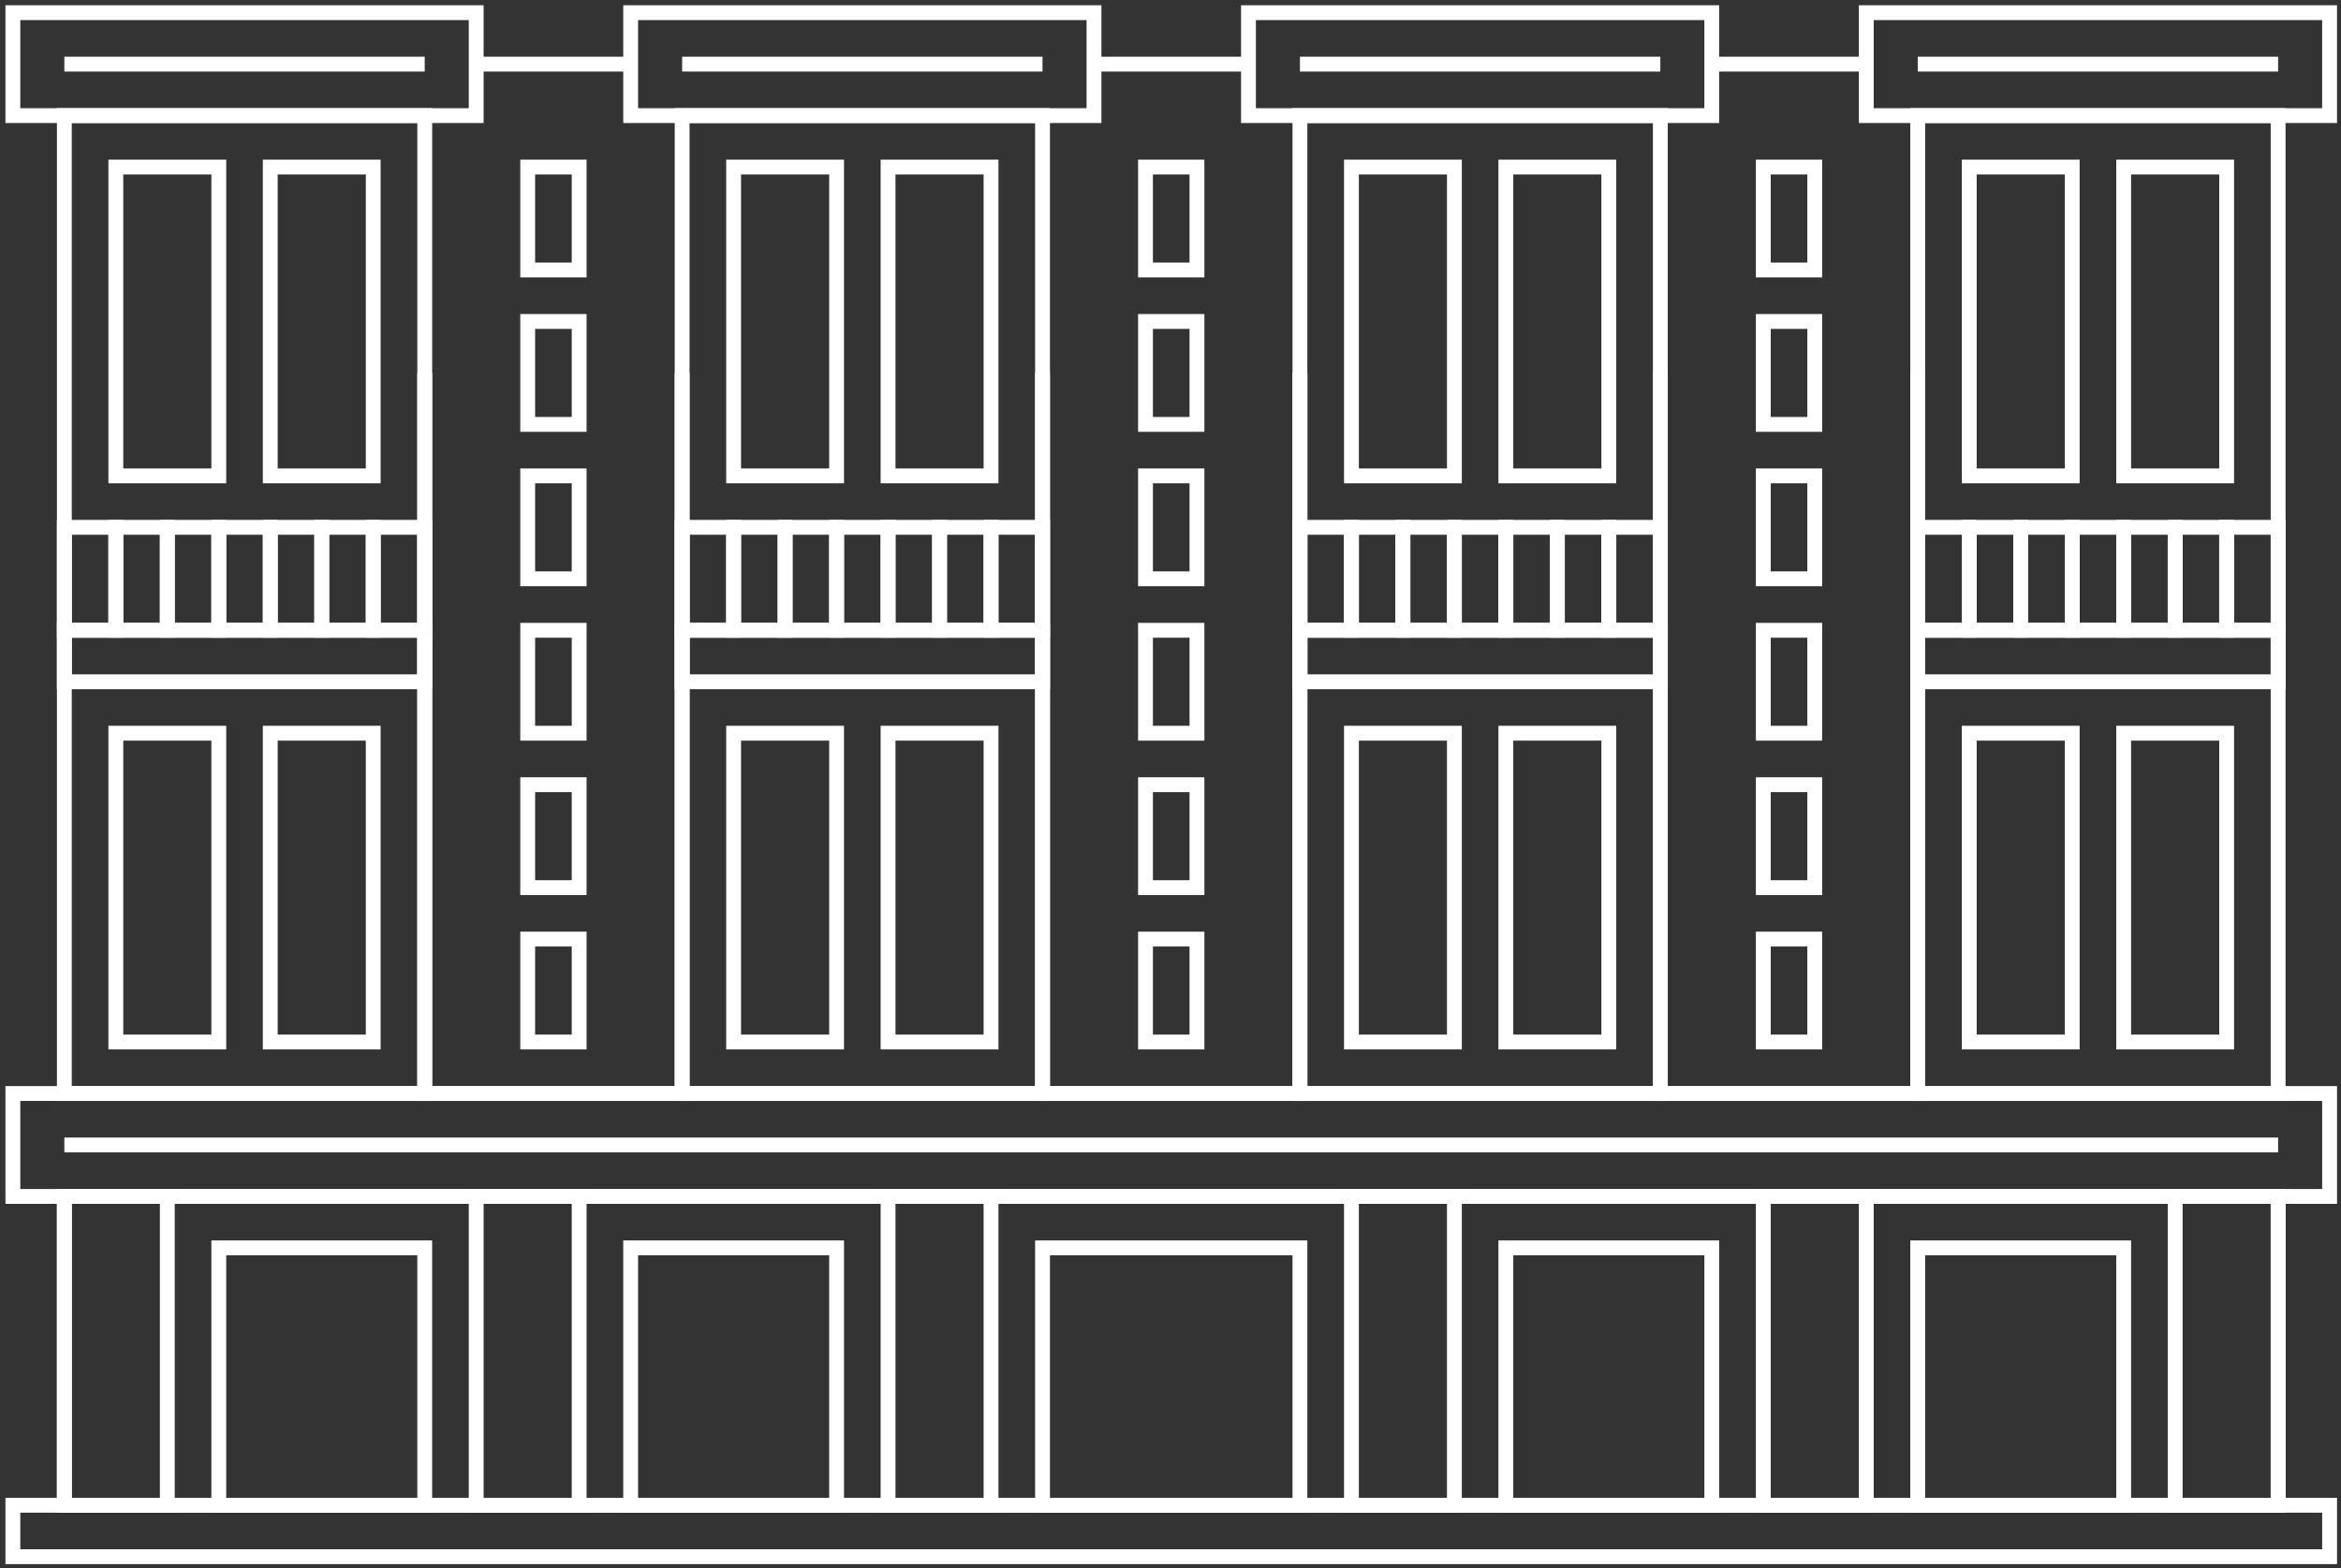 <?xml version="1.0" encoding="UTF-8"?> <svg xmlns="http://www.w3.org/2000/svg" width="394" height="264" viewBox="0 0 394 264" fill="none"><rect x="0" y="0" width="394" height="264" fill="#333333" stroke="none"/><path d="M392.084 184.095H2.165V201.424H392.084V184.095Z" stroke="white" stroke-width="2.5" stroke-miterlimit="10"></path><path d="M166.797 201.422H149.467V253.411H166.797V201.422Z" stroke="white" stroke-width="2.5" stroke-miterlimit="10"></path><path d="M97.478 201.422H80.148V253.411H97.478V201.422Z" stroke="white" stroke-width="2.5" stroke-miterlimit="10"></path><path d="M28.159 201.422H10.83V253.411H28.159V201.422Z" stroke="white" stroke-width="2.5" stroke-miterlimit="10"></path><path d="M383.418 201.422H366.088V253.411H383.418V201.422Z" stroke="white" stroke-width="2.5" stroke-miterlimit="10"></path><path d="M314.099 201.422H296.77V253.411H314.099V201.422Z" stroke="white" stroke-width="2.5" stroke-miterlimit="10"></path><path d="M244.78 201.422H227.451V253.411H244.78V201.422Z" stroke="white" stroke-width="2.5" stroke-miterlimit="10"></path><path d="M114.807 62.784V184.092H71.482V62.784" stroke="white" stroke-width="2.5" stroke-miterlimit="10"></path><path d="M218.785 62.784V184.092H175.461V62.784" stroke="white" stroke-width="2.5" stroke-miterlimit="10"></path><path d="M305.434 28.126H296.77V45.456H305.434V28.126Z" stroke="white" stroke-width="2.5" stroke-miterlimit="10"></path><path d="M305.434 54.119H296.77V71.449H305.434V54.119Z" stroke="white" stroke-width="2.5" stroke-miterlimit="10"></path><path d="M305.434 80.113H296.77V97.443H305.434V80.113Z" stroke="white" stroke-width="2.5" stroke-miterlimit="10"></path><path d="M305.434 106.111H296.77V123.441H305.434V106.111Z" stroke="white" stroke-width="2.5" stroke-miterlimit="10"></path><path d="M305.434 132.105H296.77V149.435H305.434V132.105Z" stroke="white" stroke-width="2.5" stroke-miterlimit="10"></path><path d="M305.434 158.099H296.77V175.428H305.434V158.099Z" stroke="white" stroke-width="2.5" stroke-miterlimit="10"></path><path d="M201.456 28.126H192.791V45.456H201.456V28.126Z" stroke="white" stroke-width="2.5" stroke-miterlimit="10"></path><path d="M201.456 54.119H192.791V71.449H201.456V54.119Z" stroke="white" stroke-width="2.5" stroke-miterlimit="10"></path><path d="M201.456 80.113H192.791V97.443H201.456V80.113Z" stroke="white" stroke-width="2.5" stroke-miterlimit="10"></path><path d="M201.456 106.111H192.791V123.441H201.456V106.111Z" stroke="white" stroke-width="2.5" stroke-miterlimit="10"></path><path d="M201.456 132.105H192.791V149.435H201.456V132.105Z" stroke="white" stroke-width="2.5" stroke-miterlimit="10"></path><path d="M201.456 158.099H192.791V175.428H201.456V158.099Z" stroke="white" stroke-width="2.5" stroke-miterlimit="10"></path><path d="M97.478 28.126H88.813V45.456H97.478V28.126Z" stroke="white" stroke-width="2.5" stroke-miterlimit="10"></path><path d="M97.478 54.119H88.813V71.449H97.478V54.119Z" stroke="white" stroke-width="2.5" stroke-miterlimit="10"></path><path d="M97.478 80.113H88.813V97.443H97.478V80.113Z" stroke="white" stroke-width="2.5" stroke-miterlimit="10"></path><path d="M19.494 88.777H10.83V106.107H19.494V88.777Z" stroke="white" stroke-width="2.5" stroke-miterlimit="10"></path><path d="M71.484 106.111H10.83V114.776H71.484V106.111Z" stroke="white" stroke-width="2.5" stroke-miterlimit="10"></path><path d="M28.159 88.777H19.494V106.107H28.159V88.777Z" stroke="white" stroke-width="2.5" stroke-miterlimit="10"></path><path d="M36.824 88.777H28.159V106.107H36.824V88.777Z" stroke="white" stroke-width="2.5" stroke-miterlimit="10"></path><path d="M45.488 88.777H36.823V106.107H45.488V88.777Z" stroke="white" stroke-width="2.5" stroke-miterlimit="10"></path><path d="M54.153 88.777H45.488V106.107H54.153V88.777Z" stroke="white" stroke-width="2.5" stroke-miterlimit="10"></path><path d="M62.818 88.777H54.153V106.107H62.818V88.777Z" stroke="white" stroke-width="2.5" stroke-miterlimit="10"></path><path d="M71.483 88.777H62.818V106.107H71.483V88.777Z" stroke="white" stroke-width="2.5" stroke-miterlimit="10"></path><path d="M123.472 88.777H114.807V106.107H123.472V88.777Z" stroke="white" stroke-width="2.5" stroke-miterlimit="10"></path><path d="M175.461 106.111H114.807V114.776H175.461V106.111Z" stroke="white" stroke-width="2.5" stroke-miterlimit="10"></path><path d="M132.136 88.777H123.471V106.107H132.136V88.777Z" stroke="white" stroke-width="2.5" stroke-miterlimit="10"></path><path d="M140.802 88.777H132.137V106.107H140.802V88.777Z" stroke="white" stroke-width="2.5" stroke-miterlimit="10"></path><path d="M149.468 88.777H140.803V106.107H149.468V88.777Z" stroke="white" stroke-width="2.5" stroke-miterlimit="10"></path><path d="M158.132 88.777H149.467V106.107H158.132V88.777Z" stroke="white" stroke-width="2.5" stroke-miterlimit="10"></path><path d="M166.797 88.777H158.132V106.107H166.797V88.777Z" stroke="white" stroke-width="2.5" stroke-miterlimit="10"></path><path d="M175.461 88.777H166.796V106.107H175.461V88.777Z" stroke="white" stroke-width="2.5" stroke-miterlimit="10"></path><path d="M227.451 88.777H218.786V106.107H227.451V88.777Z" stroke="white" stroke-width="2.5" stroke-miterlimit="10"></path><path d="M279.44 106.111H218.786V114.776H279.44V106.111Z" stroke="white" stroke-width="2.5" stroke-miterlimit="10"></path><path d="M236.116 88.777H227.451V106.107H236.116V88.777Z" stroke="white" stroke-width="2.5" stroke-miterlimit="10"></path><path d="M244.78 88.777H236.115V106.107H244.78V88.777Z" stroke="white" stroke-width="2.5" stroke-miterlimit="10"></path><path d="M253.445 88.777H244.78V106.107H253.445V88.777Z" stroke="white" stroke-width="2.5" stroke-miterlimit="10"></path><path d="M262.109 88.777H253.444V106.107H262.109V88.777Z" stroke="white" stroke-width="2.5" stroke-miterlimit="10"></path><path d="M270.775 88.777H262.11V106.107H270.775V88.777Z" stroke="white" stroke-width="2.5" stroke-miterlimit="10"></path><path d="M279.439 88.777H270.774V106.107H279.439V88.777Z" stroke="white" stroke-width="2.5" stroke-miterlimit="10"></path><path d="M331.428 88.777H322.763V106.107H331.428V88.777Z" stroke="white" stroke-width="2.5" stroke-miterlimit="10"></path><path d="M383.417 106.111H322.763V114.776H383.417V106.111Z" stroke="white" stroke-width="2.5" stroke-miterlimit="10"></path><path d="M340.094 88.777H331.429V106.107H340.094V88.777Z" stroke="white" stroke-width="2.5" stroke-miterlimit="10"></path><path d="M348.76 88.777H340.095V106.107H348.76V88.777Z" stroke="white" stroke-width="2.5" stroke-miterlimit="10"></path><path d="M357.424 88.777H348.759V106.107H357.424V88.777Z" stroke="white" stroke-width="2.5" stroke-miterlimit="10"></path><path d="M366.089 88.777H357.424V106.107H366.089V88.777Z" stroke="white" stroke-width="2.5" stroke-miterlimit="10"></path><path d="M374.753 88.777H366.088V106.107H374.753V88.777Z" stroke="white" stroke-width="2.5" stroke-miterlimit="10"></path><path d="M383.418 88.777H374.753V106.107H383.418V88.777Z" stroke="white" stroke-width="2.5" stroke-miterlimit="10"></path><path d="M97.478 106.111H88.813V123.441H97.478V106.111Z" stroke="white" stroke-width="2.5" stroke-miterlimit="10"></path><path d="M97.478 132.105H88.813V149.435H97.478V132.105Z" stroke="white" stroke-width="2.5" stroke-miterlimit="10"></path><path d="M97.478 158.099H88.813V175.428H97.478V158.099Z" stroke="white" stroke-width="2.5" stroke-miterlimit="10"></path><path d="M348.758 28.126H331.429V80.115H348.758V28.126Z" stroke="white" stroke-width="2.5" stroke-miterlimit="10"></path><path d="M374.754 28.126H357.424V80.115H374.754V28.126Z" stroke="white" stroke-width="2.5" stroke-miterlimit="10"></path><path d="M322.765 62.784V184.092H279.44V62.784" stroke="white" stroke-width="2.5" stroke-miterlimit="10"></path><path d="M383.417 19.461H322.763V184.093H383.417V19.461Z" stroke="white" stroke-width="2.5" stroke-miterlimit="10"></path><path d="M244.78 28.126H227.451V80.115H244.78V28.126Z" stroke="white" stroke-width="2.5" stroke-miterlimit="10"></path><path d="M270.774 28.126H253.444V80.115H270.774V28.126Z" stroke="white" stroke-width="2.5" stroke-miterlimit="10"></path><path d="M279.44 19.461H218.786V184.093H279.44V19.461Z" stroke="white" stroke-width="2.5" stroke-miterlimit="10"></path><path d="M140.801 28.126H123.471V80.115H140.801V28.126Z" stroke="white" stroke-width="2.5" stroke-miterlimit="10"></path><path d="M166.797 28.126H149.467V80.115H166.797V28.126Z" stroke="white" stroke-width="2.5" stroke-miterlimit="10"></path><path d="M175.461 19.461H114.807V184.093H175.461V19.461Z" stroke="white" stroke-width="2.5" stroke-miterlimit="10"></path><path d="M36.824 28.126H19.494V80.115H36.824V28.126Z" stroke="white" stroke-width="2.5" stroke-miterlimit="10"></path><path d="M62.818 28.126H45.488V80.115H62.818V28.126Z" stroke="white" stroke-width="2.5" stroke-miterlimit="10"></path><path d="M36.824 123.438H19.494V175.428H36.824V123.438Z" stroke="white" stroke-width="2.5" stroke-miterlimit="10"></path><path d="M62.818 123.438H45.488V175.428H62.818V123.438Z" stroke="white" stroke-width="2.5" stroke-miterlimit="10"></path><path d="M71.483 210.086H36.823V253.41H71.483V210.086Z" stroke="white" stroke-width="2.5" stroke-miterlimit="10"></path><path d="M140.802 210.086H106.142V253.41H140.802V210.086Z" stroke="white" stroke-width="2.5" stroke-miterlimit="10"></path><path d="M288.104 210.086H253.444V253.41H288.104V210.086Z" stroke="white" stroke-width="2.5" stroke-miterlimit="10"></path><path d="M218.785 210.086H175.461V253.41H218.785V210.086Z" stroke="white" stroke-width="2.5" stroke-miterlimit="10"></path><path d="M357.423 210.086H322.763V253.41H357.423V210.086Z" stroke="white" stroke-width="2.5" stroke-miterlimit="10"></path><path d="M140.801 123.438H123.471V175.428H140.801V123.438Z" stroke="white" stroke-width="2.5" stroke-miterlimit="10"></path><path d="M166.797 123.438H149.467V175.428H166.797V123.438Z" stroke="white" stroke-width="2.5" stroke-miterlimit="10"></path><path d="M244.78 123.438H227.451V175.428H244.78V123.438Z" stroke="white" stroke-width="2.5" stroke-miterlimit="10"></path><path d="M270.774 123.438H253.444V175.428H270.774V123.438Z" stroke="white" stroke-width="2.5" stroke-miterlimit="10"></path><path d="M348.758 123.438H331.429V175.428H348.758V123.438Z" stroke="white" stroke-width="2.5" stroke-miterlimit="10"></path><path d="M374.754 123.438H357.424V175.428H374.754V123.438Z" stroke="white" stroke-width="2.5" stroke-miterlimit="10"></path><path d="M71.484 19.461H10.83V184.093H71.484V19.461Z" stroke="white" stroke-width="2.5" stroke-miterlimit="10"></path><path d="M383.419 201.422H10.83V253.411H383.419V201.422Z" stroke="white" stroke-width="2.5" stroke-miterlimit="10"></path><path d="M392.084 253.411H2.165V262.076H392.084V253.411Z" stroke="white" stroke-width="2.5" stroke-miterlimit="10"></path><path d="M80.147 2.132H2.164V19.462H80.147V2.132Z" stroke="white" stroke-width="2.5" stroke-miterlimit="10"></path><path d="M184.126 2.132H106.142V19.462H184.126V2.132Z" stroke="white" stroke-width="2.5" stroke-miterlimit="10"></path><path d="M288.104 2.132H210.12V19.462H288.104V2.132Z" stroke="white" stroke-width="2.5" stroke-miterlimit="10"></path><path d="M392.082 2.132H314.099V19.462H392.082V2.132Z" stroke="white" stroke-width="2.5" stroke-miterlimit="10"></path><path d="M10.83 192.76H383.419" stroke="white" stroke-width="2.5" stroke-miterlimit="10"></path><path d="M10.83 10.797H71.484" stroke="white" stroke-width="2.5" stroke-miterlimit="10"></path><path d="M114.807 10.797H175.461" stroke="white" stroke-width="2.5" stroke-miterlimit="10"></path><path d="M218.786 10.797H279.44" stroke="white" stroke-width="2.5" stroke-miterlimit="10"></path><path d="M322.763 10.797H383.417" stroke="white" stroke-width="2.5" stroke-miterlimit="10"></path><path d="M80.148 10.797H106.143" stroke="white" stroke-width="2.5" stroke-miterlimit="10"></path><path d="M184.125 10.797H210.12" stroke="white" stroke-width="2.5" stroke-miterlimit="10"></path><path d="M288.105 10.797H314.1" stroke="white" stroke-width="2.5" stroke-miterlimit="10"></path></svg> 
